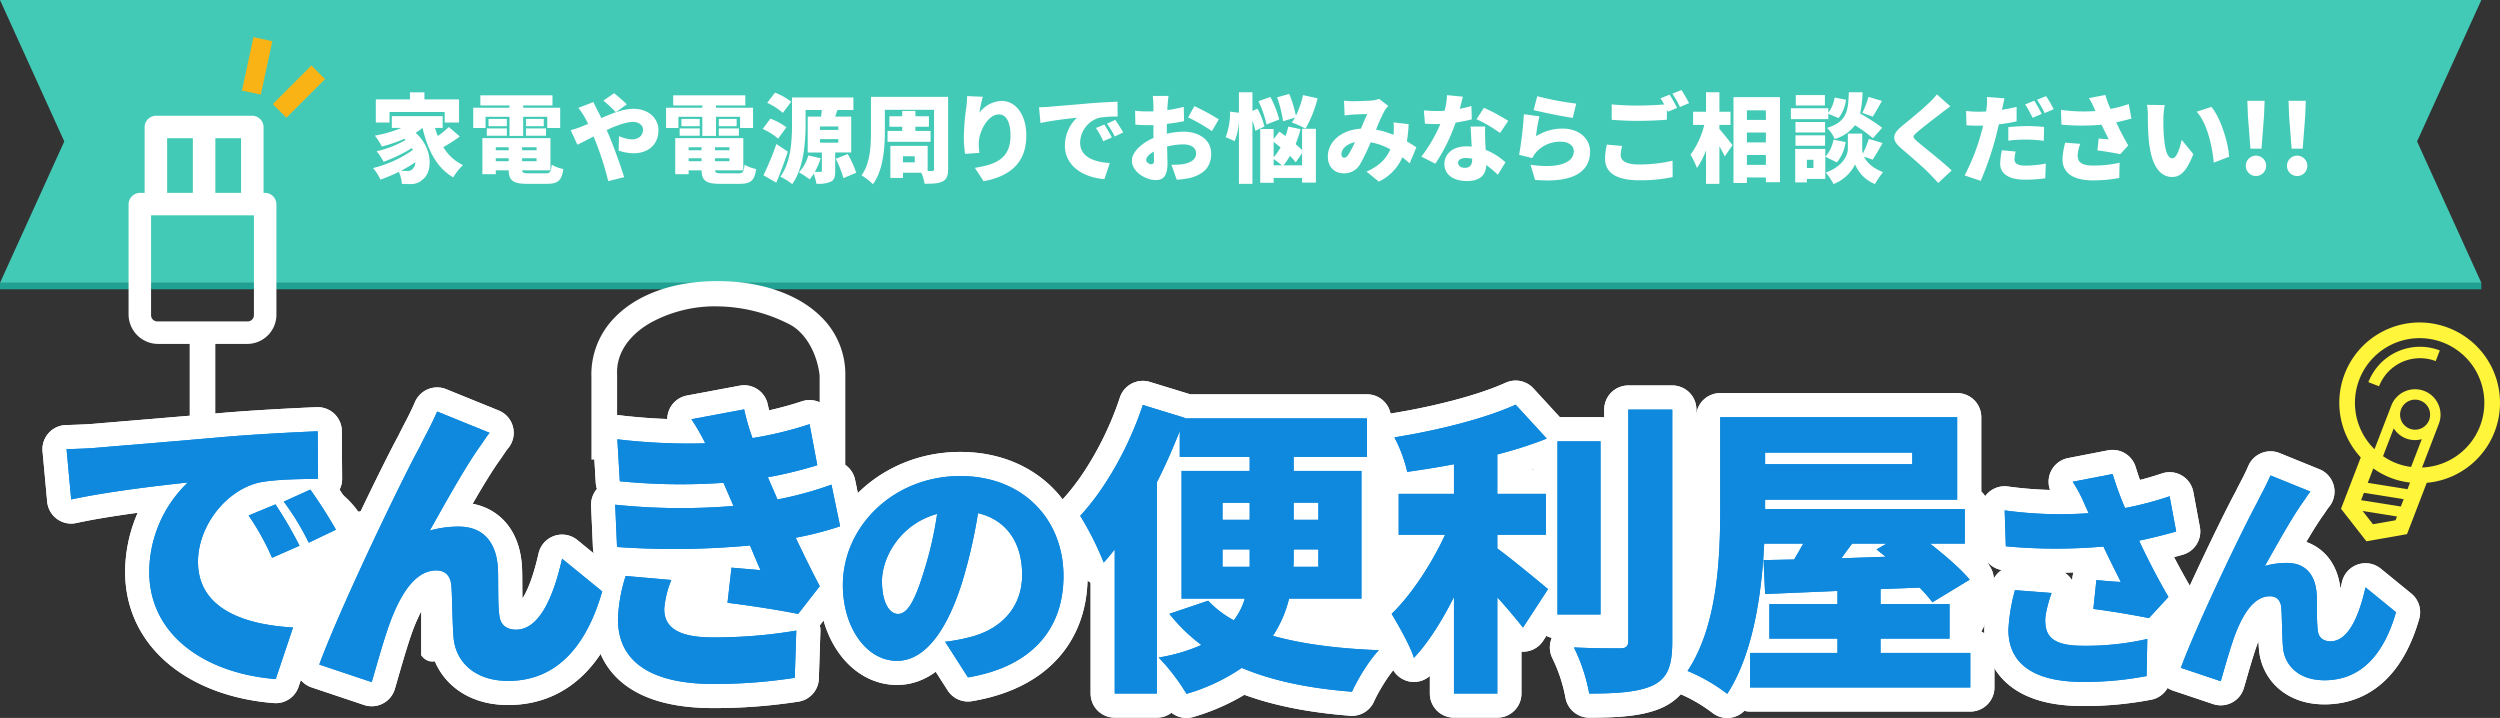 <svg xmlns="http://www.w3.org/2000/svg" width="777.802" height="223.372" viewBox="0 0 777.802 223.372"><rect x="0" y="0" width="777.802" height="223.372" fill="#333333" stroke="none"/><defs><style>.cls-1{fill:#fff;}.cls-2{fill:#42cab6;}.cls-3{fill:#20a093;}.cls-4{fill:#fff53b;}.cls-5{fill:#fab315;}.cls-6{fill:#32393f;}.cls-7{fill:none;stroke:#fff;stroke-linecap:round;stroke-linejoin:round;stroke-width:15px;}.cls-8{fill:#0e89dd;}</style></defs><g id="レイヤー_2" data-name="レイヤー 2"><g id="メイン"><circle class="cls-1" cx="430" cy="173" r="34"/><circle class="cls-1" cx="294.5" cy="178.5" r="20"/><circle class="cls-1" cx="223.5" cy="185.5" r="29"/><circle class="cls-1" cx="89" cy="175" r="27.5"/><polygon class="cls-2" points="0 0 772 0 752 44 772 88 0 88 20 44 0 0"/><rect class="cls-3" y="88" width="772" height="2"/><path class="cls-1" d="M143.056,42.467a46.132,46.132,0,0,1-5.13,3.3,14.542,14.542,0,0,0,6.12,5.61,17.115,17.115,0,0,0-3.03,3.81c-5.22-3.03-7.89-8.459-9.569-15.389a19.304,19.304,0,0,1-2.13,1.53c5.58,4.98,5.22,12.33,2.19,14.52a5.176,5.176,0,0,1-3.96,1.41,24.345,24.345,0,0,1-2.521-.06,10.031,10.031,0,0,0-.96-3.72,49.493,49.493,0,0,1-5.699,2.4,17.714,17.714,0,0,0-2.28-3.6,35.717,35.717,0,0,0,12.359-5.64c-.09-.18-.18-.36-.3-.57a45.879,45.879,0,0,1-8.819,4.26,16.237,16.237,0,0,0-2.16-3.27,32.372,32.372,0,0,0,9.029-3.51c-.119-.12-.27-.24-.39-.36a45.737,45.737,0,0,1-6.989,2.4,22.343,22.343,0,0,0-2.19-3.39,37.623,37.623,0,0,0,8.25-2.4h-2.97V36.137h15.809v3.66h-2.369a22.716,22.716,0,0,0,.869,2.52,28.407,28.407,0,0,0,3.42-2.79Zm-21.869-4.35h-4.26V30.917h10.62V28.727h4.5V30.917h10.77V38.117h-4.47V34.847H121.187Zm8.04,12.36a39.915,39.915,0,0,1-4.47,2.64c.72.06,1.38.06,1.95.06a1.898,1.898,0,0,0,1.71-.66A2.933,2.933,0,0,0,129.227,50.477Z"/><path class="cls-1" d="M151.067,39.827h-3.84v-6.3h11.279v-.72h-9.06v-3.15h22.439v3.15H162.767v.72h11.52v6.3H170.267V36.347h-7.5v5.939h-4.26V36.347h-7.439Zm18.629,14.1c1.44,0,1.74-.42,1.95-2.7a11.046,11.046,0,0,0,3.6,1.35c-.479,3.63-1.649,4.62-5.189,4.62h-5.939c-4.44,0-5.76-.96-5.851-4.2h-4.02v1.2h-4.17V42.977h21.18V52.996h-8.79c.06.81.51.93,2.07.93ZM151.457,39.947h6.24v2.28H151.457Zm6.24-.69h-5.7v-2.25h5.7Zm-3.45,6.57v.93h4.02v-.93Zm0,4.32h4.02v-.9h-4.02Zm12.689-4.32h-4.5v.93h4.5Zm0,4.32v-.9h-4.5v.9Zm2.25-13.14v2.25h-5.55v-2.25Zm-5.55,2.94H169.877v2.28h-6.24Z"/><path class="cls-1" d="M184.606,31.757c.271.57.93,1.95,1.26,2.52.42.78.811,1.62,1.23,2.46,3.6-1.59,6.96-2.88,9.959-2.88,4.86,0,7.8,3.06,7.8,6.63,0,4.56-3.239,7.2-7.739,7.2a14.969,14.969,0,0,1-4.65-.84l.12-4.5a11.316,11.316,0,0,0,4.021,1.02c1.68,0,3.449-.9,3.449-3.03,0-1.38-1.26-2.4-3.119-2.4-2.16,0-5.19,1.14-8.19,2.52l.66,1.5c1.26,2.97,3.78,9.78,4.77,13.169l-4.949,1.23a91.114,91.114,0,0,0-3.96-12.419L184.667,42.467c-2.04,1.05-3.84,2.01-5.04,2.55l-2.07-4.53a25.869,25.869,0,0,0,3.24-1.05c.75-.3,1.47-.6,2.189-.9-.359-.72-.72-1.44-1.109-2.13a29.792,29.792,0,0,0-1.92-2.85Zm6.99,3.149a39.95,39.95,0,0,0-3.87-3.6l3.33-2.31a48.474,48.474,0,0,1,3.96,3.48Z"/><path class="cls-1" d="M211.067,39.827h-3.84v-6.3h11.279v-.72h-9.06v-3.15h22.439v3.15H222.767v.72h11.52v6.3H230.267V36.347h-7.5v5.939h-4.26V36.347h-7.439Zm18.629,14.1c1.44,0,1.74-.42,1.95-2.7a11.046,11.046,0,0,0,3.6,1.35c-.479,3.63-1.649,4.62-5.189,4.62h-5.939c-4.44,0-5.76-.96-5.851-4.2h-4.02v1.2h-4.17V42.977h21.18V52.996h-8.79c.06.81.51.93,2.07.93ZM211.457,39.947h6.24v2.28H211.457Zm6.24-.69h-5.7v-2.25h5.7Zm-3.45,6.57v.93h4.02v-.93Zm0,4.32h4.02v-.9h-4.02Zm12.689-4.32h-4.5v.93h4.5Zm0,4.32v-.9h-4.5v.9Zm2.25-13.14v2.25h-5.55v-2.25Zm-5.55,2.94H229.877v2.28h-6.24Z"/><path class="cls-1" d="M242.087,43.126a19.109,19.109,0,0,0-4.8-3l2.399-3.21A19.103,19.103,0,0,1,244.667,39.617Zm3.029,4.05c-1.079,3.27-2.31,6.6-3.6,9.66l-3.989-2.31a88.563,88.563,0,0,0,4.02-9.72Zm-1.56-12.059a20.58,20.58,0,0,0-4.859-3.12l2.43-3.18a20.645,20.645,0,0,1,5.04,2.82Zm16.289,12.329v5.76c0,1.77-.239,2.79-1.439,3.36a9.759,9.759,0,0,1-4.41.6,16.695,16.695,0,0,0-.84-3.12,14.096,14.096,0,0,1-1.26,1.77,25.573,25.573,0,0,0-3.33-2.189,12.273,12.273,0,0,0,2.91-5.28l3.84.9a21.113,21.113,0,0,1-1.8,4.229h1.739c.33,0,.45-.09.45-.39V47.446H251.296V36.287h4.141a16.693,16.693,0,0,0,.239-2.07h-5.039V38.687c0,5.399-.57,13.619-4.17,18.599a18.282,18.282,0,0,0-3.69-2.31c3.36-4.59,3.63-11.459,3.63-16.289V30.317h19.109V34.217h-4.979c-.24.72-.48,1.44-.69,2.07h4.98V47.446Zm-4.71-7.02h5.67V39.347h-5.67Zm0,3.96h5.67V43.277h-5.67Zm8.61,3.54a30.683,30.683,0,0,1,2.64,5.82l-3.99,1.68a31.886,31.886,0,0,0-2.369-6.03Z"/><path class="cls-1" d="M294.977,52.576c0,2.13-.42,3.18-1.71,3.87-1.29.66-3.061.72-5.61.72a15.085,15.085,0,0,0-1.02-3.42h-5.7v1.62h-3.93V45.376h11.609v7.83h1.29c.51,0,.69-.18.69-.66V34.157h-15.3v6.839c0,4.92-.51,12.12-3.72,16.319a17.555,17.555,0,0,0-3.54-2.76c2.73-3.69,2.94-9.3,2.94-13.56V30.137h23.999ZM280.697,40.727V39.437H276.707v-3.27h3.99v-1.65h4.109V36.167h4.2v3.27h-4.2v1.29h4.71V44.117H276.137V40.727Zm3.899,7.89h-3.66v1.89h3.66Z"/><path class="cls-1" d="M305.777,30.107a44.432,44.432,0,0,0-1.08,4.98A9.078,9.078,0,0,1,311.627,31.397c4.26,0,7.68,4.08,7.68,10.8,0,8.49-5.13,12.689-13.29,14.189l-2.729-4.17c6.689-1.05,11.1-2.97,11.1-10.02,0-4.5-1.5-6.6-3.6-6.6-3.391,0-6.271,5.22-6.271,9.12a24.338,24.338,0,0,0,.181,2.85l-4.44.3a34.554,34.554,0,0,1-.39-5.07,71.27,71.27,0,0,1,.78-9.48,29.992,29.992,0,0,0,.239-3.42Z"/><path class="cls-1" d="M326.327,33.227c2.79-.24,7.29-.6,12.72-1.08,2.97-.24,6.479-.42,8.64-.51l.03,4.62a37.389,37.389,0,0,0-5.7.36,8.259,8.259,0,0,0-5.97,7.71c0,4.38,4.11,6.09,9.239,6.39l-1.68,5.01c-6.63-.51-12.299-4.11-12.299-10.439a12.111,12.111,0,0,1,3.749-8.67c-2.55.27-7.77.87-11.339,1.65l-.45-4.89C324.468,33.347,325.758,33.287,326.327,33.227ZM345.917,42.767l-2.67,1.17a24.145,24.145,0,0,0-2.28-4.11l2.609-1.08A39.832,39.832,0,0,1,345.917,42.767Zm3.539-1.56-2.64,1.26a25.097,25.097,0,0,0-2.43-3.99l2.58-1.17C347.746,38.387,348.856,40.127,349.456,41.207Z"/><path class="cls-1" d="M363.017,41.597a25.1,25.1,0,0,1,5.22-.63c4.68,0,8.58,2.43,8.58,6.81,0,3.48-1.59,6.33-6.689,7.62a27.819,27.819,0,0,1-4.021.51l-1.649-4.65a22.465,22.465,0,0,0,3.72-.21c2.279-.39,3.96-1.47,3.96-3.3,0-1.74-1.5-2.82-3.96-2.82a21.004,21.004,0,0,0-5.07.66c.061,2.25.12,4.32.12,5.22,0,4.2-1.5,5.22-3.63,5.22-3.21,0-7.439-2.61-7.439-6.029,0-2.67,2.97-5.46,6.72-7.08-.03-.78-.03-1.56-.03-2.31v-1.71c-.479.03-.899.03-1.29.03a42.175,42.175,0,0,1-4.319-.15l-.09-4.32a34.698,34.698,0,0,0,4.29.21c.449,0,.93,0,1.409-.03V32.747c0-.63-.12-2.34-.21-2.91h4.92c-.09.57-.24,2.1-.3,2.88l-.09,1.53a36.96,36.96,0,0,0,5.13-1.02l.09,4.47c-1.65.36-3.54.63-5.34.84-.03.63-.03,1.29-.03,1.92Zm-3.989,8.34c0-.57-.03-1.56-.061-2.79-1.47.84-2.37,1.8-2.37,2.67,0,.69.99,1.29,1.561,1.29C358.607,51.106,359.027,50.986,359.027,49.937Zm12.569-16.919a72.304,72.304,0,0,1,7.59,4.11l-2.13,3.66a54.985,54.985,0,0,0-7.41-4.26Z"/><path class="cls-1" d="M390.557,40.697a19.506,19.506,0,0,0-.9-3.18v19.679H385.457V37.607a19.532,19.532,0,0,1-1.32,6.3l-2.79-1.23a21.788,21.788,0,0,0,1.35-7.95l2.761.36V28.697h4.199v5.79l1.561-.66A20.625,20.625,0,0,1,393.376,39.377Zm3.479-1.98a34.015,34.015,0,0,0-2.49-7.229l3.69-1.32a31.677,31.677,0,0,1,2.76,7.02Zm11.069,1.35h4.29V56.806h-4.29V55.366h-8.85v1.5h-4.17V40.127h4.17v3.18l1.771-2.37c.6.42,1.26.9,1.92,1.41a26.039,26.039,0,0,0,.87-2.97l3.81.81a35.143,35.143,0,0,1-1.53,4.649,25.597,25.597,0,0,1,2.01,1.89Zm-8.85,8.879a17.544,17.544,0,0,0,2.16-3.09q-1.125-.9-2.16-1.71Zm0,2.49h2.521a23.445,23.445,0,0,0-2.521-1.95Zm2.94-13.709a39.583,39.583,0,0,0-1.86-7.44l3.78-1.08a38.729,38.729,0,0,1,2.069,6.81,29.979,29.979,0,0,0,2.22-6.42l4.53.99a37.592,37.592,0,0,1-3.75,9.449,27.481,27.481,0,0,0-4.26-1.92,17.011,17.011,0,0,0,.96-1.53Zm5.909,13.709V47.656l-1.979,2.85a19.965,19.965,0,0,0-1.8-2.01,21.006,21.006,0,0,1-2.01,2.94Z"/><path class="cls-1" d="M438.586,50.836c-.72-.63-1.47-1.29-2.28-1.89a15.073,15.073,0,0,1-7.319,7.56l-3.84-3.12c4.32-1.86,6.39-4.47,7.41-6.93a20.43,20.43,0,0,0-6.12-2.19,59.965,59.965,0,0,1-3.24,6.75,5.65,5.65,0,0,1-5.129,2.91c-2.82,0-4.95-1.89-4.95-5.22,0-4.68,4.26-8.31,10.289-8.67.721-1.68,1.41-3.39,1.98-4.56-1.17.03-3.15.09-4.5.18-.6.03-1.74.15-2.55.27l-.18-4.59c.84.09,1.949.15,2.609.15,1.771,0,4.53-.09,5.97-.21a8.424,8.424,0,0,0,2.34-.51l2.851,2.22a7.948,7.948,0,0,0-1.11,1.38,52.938,52.938,0,0,0-2.7,5.97,27.862,27.862,0,0,1,5.43,1.62l.03-.33a19.573,19.573,0,0,0-.03-3.54l4.71.54a46.93,46.93,0,0,1-.54,5.37c1.141.66,2.16,1.32,2.94,1.83Zm-19.02-2.79a33.287,33.287,0,0,0,1.98-3.81c-2.7.57-4.2,2.22-4.2,3.72,0,.63.36,1.11.811,1.11C418.697,49.066,419.087,48.767,419.566,48.046Z"/><path class="cls-1" d="M457.906,37.127a47.358,47.358,0,0,1-5.04,1.02,55.07,55.07,0,0,1-6.3,12.779l-4.35-2.19A46.361,46.361,0,0,0,448.127,38.567c-.33.03-.66.03-.96.03-1.26,0-2.46-.03-3.84-.12l-.33-4.14c1.38.15,3.149.21,4.14.21.78,0,1.53-.03,2.31-.09a23.596,23.596,0,0,0,.75-4.86l4.92.48c-.21.93-.54,2.28-.96,3.78,1.38-.27,2.64-.57,3.63-.87Zm4.17,2.25c-.09,1.29-.03,2.7,0,4.169.03.69.09,1.86.149,3.09a19.165,19.165,0,0,1,6.15,3.87L466.006,54.376a31.544,31.544,0,0,0-3.6-3.03c-.09,2.85-1.65,4.98-6.03,4.98-3.93,0-6.989-1.83-6.989-5.28,0-2.97,2.34-5.52,6.93-5.52a13.192,13.192,0,0,1,1.56.09c-.12-2.13-.239-4.56-.33-6.24Zm-4.05,9.989a10.894,10.894,0,0,0-2.01-.21c-1.471,0-2.37.6-2.37,1.44,0,.96.81,1.62,2.07,1.62,1.77,0,2.31-1.05,2.31-2.7Zm8.67-7.979a42.559,42.559,0,0,0-7.32-4.29l2.311-3.57a59.334,59.334,0,0,1,7.56,4.08Z"/><path class="cls-1" d="M477.887,42.407a15.036,15.036,0,0,1,8.22-2.4c5.58,0,8.61,3.48,8.61,7.11,0,5.52-4.05,9.989-17.13,8.85l-1.41-4.71c8.67,1.29,13.47-.6,13.47-4.23,0-1.68-1.62-2.94-3.989-2.94a9.951,9.951,0,0,0-7.68,3.24,7.606,7.606,0,0,0-1.23,1.86l-4.109-1.02a114.057,114.057,0,0,0,1.47-12.629l4.83.66A51.529,51.529,0,0,0,477.887,42.407Zm.391-12.479a92.145,92.145,0,0,0,12.119,2.31l-1.08,4.439c-3.119-.42-9.839-1.83-12.18-2.43Z"/><path class="cls-1" d="M504.677,45.407a11.964,11.964,0,0,0-.45,2.82c0,1.68,1.53,2.94,5.55,2.94a45.114,45.114,0,0,0,10.59-1.17l.03,5.1a48.722,48.722,0,0,1-10.439.99c-7.23,0-10.59-2.459-10.59-6.72a21.065,21.065,0,0,1,.569-4.379Zm14.76-15.959c.75,1.11,1.8,3.06,2.34,4.11l-2.851,1.2-.329-.66v3.15c-2.101.18-6.03.36-8.91.36-3.18,0-5.79-.15-8.25-.33V32.477a79.076,79.076,0,0,0,8.22.36c2.641,0,5.79-.15,8.1-.33a16.121,16.121,0,0,0-1.14-1.92Zm3.689-1.44a42.663,42.663,0,0,1,2.37,4.08l-2.82,1.2a33.358,33.358,0,0,0-2.37-4.14Z"/><path class="cls-1" d="M534.947,40.157c1.08,1.17,3.51,4.26,4.079,5.01l-2.43,3.51c-.39-.87-.99-2.04-1.649-3.18V57.196h-4.17V46.787a23.444,23.444,0,0,1-2.82,5.49,23.94,23.94,0,0,0-2.01-4.14,26.418,26.418,0,0,0,4.29-9.27h-3.48V34.757h4.021V28.697h4.17v6.06h3.449V38.867h-3.449Zm18.839-9.93V56.686h-4.38V55.216h-5.909v1.71h-4.17V30.227Zm-10.289,4.11v2.97h5.909V34.337Zm0,6.9v3.06h5.909V41.237Zm5.909,10.049V48.227h-5.909v3.06Z"/><path class="cls-1" d="M568.816,37.067H557.177V33.677h11.64v1.41a10.605,10.605,0,0,0,1.979-4.74l3.54.69a11.675,11.675,0,0,1-2.31,5.7l-3.21-1.32ZM567.887,55.666h-5.73v1.08h-3.63V46.336h9.36Zm-.061-14.459h-9.21V37.967h9.21Zm-9.21.9h9.21v3.24h-9.21Zm9.15-9.3H558.707V29.567h9.06Zm-5.61,16.919v2.55h2.04V49.727Zm12.06-5.52a13.308,13.308,0,0,1-2.699,6.33L567.916,48.767a11.115,11.115,0,0,0,2.521-5.31Zm5.73,4.53c.81,1.71,2.55,3.54,5.909,4.8a36.8,36.8,0,0,0-2.52,3.72,11.118,11.118,0,0,1-6.18-6.12,12.297,12.297,0,0,1-6.72,6.12,18.631,18.631,0,0,0-2.4-3.57c5.1-1.83,6.87-5.22,6.87-7.41V41.567H579.376v4.709a5.612,5.612,0,0,0,.21,1.5A28.965,28.965,0,0,0,581.416,43.217l4.29,1.29c-1.08,1.92-2.19,3.87-3.091,5.16Zm2.76-5.729A47.907,47.907,0,0,0,577.126,38.957a12.04,12.04,0,0,1-6.3,4.29,11.192,11.192,0,0,0-2.399-3.45c6.299-1.95,6.569-5.37,6.779-11.1h4.26a32.788,32.788,0,0,1-.75,6.63,61.21,61.21,0,0,1,6.87,4.41Zm-3.3-7.89a26.383,26.383,0,0,0,1.92-4.98l4.199,1.26c-1.05,1.83-2.069,3.66-2.88,4.89Z"/><path class="cls-1" d="M606.796,33.077c-1.109.81-2.13,1.59-2.939,2.22-1.86,1.41-5.58,4.26-7.439,5.88-1.471,1.26-1.41,1.53.029,2.79,1.95,1.71,7.8,6.24,10.77,9.06l-4.199,3.9c-.96-1.08-1.95-2.1-2.91-3.09-1.649-1.71-5.91-5.37-8.609-7.68-3.03-2.61-2.85-4.41.3-6.99,2.37-1.92,6.18-5.07,8.189-6.99a21.469,21.469,0,0,0,2.61-2.82Z"/><path class="cls-1" d="M627.406,37.757a48.001,48.001,0,0,1-5.52.93c-.3,1.26-.6,2.58-.9,3.75a98.526,98.526,0,0,1-4.739,13.83l-5.01-1.68A65.828,65.828,0,0,0,616.457,41.177c.18-.69.39-1.41.54-2.1-.51.03-1.021.03-1.5.03-1.53,0-2.67-.06-3.69-.12l-.119-4.47a30.958,30.958,0,0,0,3.84.24c.779,0,1.59-.03,2.369-.06a10.523,10.523,0,0,0,.181-1.2A16.232,16.232,0,0,0,618.167,30.167l5.489.42c-.239.93-.54,2.37-.689,3.06l-.12.51c1.53-.24,3.06-.54,4.56-.9Zm-.27,9.39a10.795,10.795,0,0,0-.391,2.37c0,1.23.78,2.01,3.391,2.01a37.718,37.718,0,0,0,6.359-.63l-.18,4.59a48.896,48.896,0,0,1-6.21.42c-5.189,0-7.8-1.89-7.8-4.92a21.045,21.045,0,0,1,.54-4.23Zm-2.311-7.59c1.71-.18,3.931-.33,5.88-.33,1.65,0,3.45.09,5.25.27l-.09,4.32a43.196,43.196,0,0,0-5.16-.39,45.341,45.341,0,0,0-5.88.33Zm7.56-2.91a40.505,40.505,0,0,0-2.31-4.17l2.82-1.14c.75,1.11,1.8,3.06,2.34,4.11Zm3.75-1.47a33.47,33.47,0,0,0-2.369-4.14l2.819-1.14a42.728,42.728,0,0,1,2.37,4.08Z"/><path class="cls-1" d="M663.136,36.887c-1.38.39-3,.81-4.739,1.17,1.109,2.4,2.43,4.92,3.749,7.2l-2.489,2.7c-1.8-.36-4.74-.87-7.11-1.17l.391-3.69c.93.09,2.279.21,3.12.24-.631-1.29-1.44-2.85-2.221-4.53a69.217,69.217,0,0,1-12.479-.03L641.207,34.187a51.793,51.793,0,0,0,10.739.36l-.45-.99a18.289,18.289,0,0,0-1.59-3.03l5.1-.99a43.859,43.859,0,0,0,1.59,4.35,43.941,43.941,0,0,0,5.7-1.5Zm-15.93,7.86a13.403,13.403,0,0,0-.81,3.45c0,1.92.72,3.3,4.8,3.3a35.08,35.08,0,0,0,8.25-.87l-.09,4.74a42.101,42.101,0,0,1-8.16.75c-6.21,0-9.51-2.28-9.51-6.66a23.449,23.449,0,0,1,.84-5.07Z"/><path class="cls-1" d="M673.067,36.737c0,1.95,0,3.9.18,5.88.36,3.9.96,6.63,2.67,6.63,1.38,0,2.43-3.72,2.85-5.73l3.63,4.44c-2.069,5.25-3.96,7.109-6.569,7.109-3.51,0-6.42-3-7.26-11.129-.3-2.82-.33-6.209-.33-8.1a17.605,17.605,0,0,0-.271-3.21l5.521.06A27.678,27.678,0,0,0,673.067,36.737Zm20.459,12.03-4.77,1.83c-.421-4.47-1.86-12.06-5.34-15.839l4.59-1.5C690.916,36.677,693.286,44.477,693.526,48.767Z"/><path class="cls-1" d="M698.717,51.437a3.169,3.169,0,1,1,3.149,3.33A3.166,3.166,0,0,1,698.717,51.437Zm.66-15.33-.181-4.74h5.37l-.18,4.74-.78,10.14h-3.45Z"/><path class="cls-1" d="M711.527,51.437a3.169,3.169,0,1,1,3.149,3.33A3.166,3.166,0,0,1,711.527,51.437Zm.66-15.33-.181-4.74H717.377l-.18,4.74L716.417,46.247H712.967Z"/><path class="cls-4" d="M761.779,102.006a24.98,24.98,0,0,0-27.296,40.305L728.336,158.284l7.894,10.115,12.637-2.214,6.146-15.972a24.981,24.981,0,0,0,6.766-48.206Zm-16.47,59.856-7.038,1.231-3.209-4.109,10.697,1.708Zm1.643-4.27-12.369-1.975.881-2.289,12.369,1.975Zm2.074-5.388-12.369-1.975,1.73-4.494a24.128,24.128,0,0,0,11.435,4.401Zm-.484-15.798a7.85,7.85,0,0,0,4.921.224l-3.326,8.642a19.444,19.444,0,0,1-8.723-3.357l3.326-8.643A7.851,7.851,0,0,0,748.541,136.405Zm-1.518-9.071a4.674,4.674,0,1,1,2.684,6.04A4.679,4.679,0,0,1,747.024,127.334Zm6.525,18.115,5.23-13.592a7.922,7.922,0,0,0-14.787-5.69l-5.23,13.591a20.129,20.129,0,1,1,14.787,5.691Z"/><path class="cls-4" d="M736.857,118.901l3.319,1.277a13.649,13.649,0,0,1,17.621-7.828l1.277-3.319A17.21,17.21,0,0,0,736.857,118.901Z"/><g id="_82" data-name="82"><circle class="cls-1" cx="594.5" cy="183.5" r="25.5"/><circle class="cls-1" cx="650.5" cy="196.5" r="14.5"/><path class="cls-1" d="M79.879,38.103A2.164,2.164,0,0,0,78.382,37.5H48.618a2.164,2.164,0,0,0-1.497.603A2.041,2.041,0,0,0,46.5,39.557V61.5H43.642a2.178,2.178,0,0,0-1.514.616A2.096,2.096,0,0,0,41.5,63.601V97.874A7.701,7.701,0,0,0,49.274,105.5H60.5v64.71a20,20,0,1,0,40,0v9.653a16,16,0,0,1,32,0v23.465c1.762,2.011,4,.786,4-.959V179.972a19.999,19.999,0,0,0-20.68-19.987C104.955,160.344,96.5,169.624,96.5,180.495V170.086a16,16,0,0,1-27.314,11.312c-2.898-2.902-4.685-6.888-3.686-11.312V105.5H76.961A7.583,7.583,0,0,0,84.5,97.874V63.601a2.127,2.127,0,0,0-.608-1.485A2.079,2.079,0,0,0,82.423,61.5H80.5V39.557A2.041,2.041,0,0,0,79.879,38.103ZM76.5,61.5h-11v-20h11Zm-26-20h11v20h-11Zm30,56.537A3.439,3.439,0,0,1,77.091,101.5H48.909A3.438,3.438,0,0,1,45.5,98.037V65.5h35Z"/><path class="cls-1" d="M134.512,205.868a4.224,4.224,0,0,1-3.14-1.551L131,203.893V179.863a14.5,14.5,0,0,0-29,0v3.522H99v-2.21q-.467.79-1,1.535v.495h-.364A21.483,21.483,0,0,1,59,170.21V107H49.274A9.213,9.213,0,0,1,40,97.874V63.601a3.606,3.606,0,0,1,1.076-2.556A3.694,3.694,0,0,1,43.642,60H45V39.557a3.547,3.547,0,0,1,1.075-2.531A3.679,3.679,0,0,1,48.618,36H78.382a3.674,3.674,0,0,1,2.542,1.026v-0A3.55,3.55,0,0,1,82,39.557V60h.423A3.586,3.586,0,0,1,84.958,61.061,3.637,3.637,0,0,1,86,63.601V97.874A9.094,9.094,0,0,1,76.961,107H67v63.253l-.037.163c-1.062,4.707,1.602,8.237,3.284,9.922A14.5,14.5,0,0,0,95,170.086V166.564h3v2.803q.469-.808,1-1.571v-1.053h.78A21.382,21.382,0,0,1,138,179.971v22.397a3.517,3.517,0,0,1-2.269,3.277A3.451,3.451,0,0,1,134.512,205.868ZM134,202.682a.738.738,0,0,0,.676.155A.504.504,0,0,0,135,202.369V179.972a18.354,18.354,0,0,0-33-11.212v1.3a17.727,17.727,0,0,1,2.124-2.568A17.5,17.5,0,0,1,134,179.863ZM43.642,63a.676.676,0,0,0-.465.187A.594.594,0,0,0,43,63.601V97.874A6.21,6.21,0,0,0,49.274,104H62v66.21a18.483,18.483,0,0,0,33,11.503v-1.823a17.726,17.726,0,0,1-2.124,2.568,17.503,17.503,0,0,1-24.751.001c-3.613-3.619-5.074-8.064-4.125-12.535V104H76.961A6.091,6.091,0,0,0,83,97.873V63.601a.625.625,0,0,0-.175-.43A.578.578,0,0,0,82.423,63H79V39.557a.537.537,0,0,0-.166-.378l-.002-.002A.666.666,0,0,0,78.382,39H48.618a.663.663,0,0,0-.453.179.54.54,0,0,0-.165.378V63Zm33.451,40H48.909A4.95,4.95,0,0,1,44,98.039V64H82V98.04A4.952,4.952,0,0,1,77.093,103ZM47,67V98.037A1.945,1.945,0,0,0,48.911,100H77.091A1.946,1.946,0,0,0,79,98.034V67Zm31-4H64V40H78ZM67,60h8V43H67Zm-4,3H49V40H63ZM52,60h8V43H52Z"/><path class="cls-1" d="M190.5,143V116.692c-.457-9.141,6.559-15.323,12.357-18.209a43.205,43.205,0,0,1,20.639-4.66,51.713,51.713,0,0,1,22.637,5.654C251.93,102.363,255.673,109.54,256.5,116.692v59.47c3.512,1.992,5,.779,5-.951v-58.428c.121-17.195-16.653-28.189-39.36-27.816-21.724.357-37.05,11.615-36.64,28.336V143"/><path class="cls-1" d="M259.583,178.699a8.011,8.011,0,0,1-3.823-1.232l-.76-.431v-60.256c-.861-7.243-4.599-13.502-9.536-15.96a50.444,50.444,0,0,0-21.968-5.497,41.615,41.615,0,0,0-19.973,4.503c-2.829,1.409-12.025,6.784-11.525,16.791L192,143h-3V116.692c-.59-11.752,9.945-17.938,13.188-19.552a44.965,44.965,0,0,1,21.308-4.817,53.458,53.458,0,0,1,23.304,5.811c5.843,2.909,10.235,10.126,11.19,18.386l.01.172v58.557c1.15.528,1.741.475,1.889.391A.592.592,0,0,0,260,175.211V116.783a22.068,22.068,0,0,0-6.714-16.158c-6.732-6.67-18.051-10.373-31.122-10.158-12.302.202-22.543,3.925-28.838,10.483A22.299,22.299,0,0,0,187,117.266V143h-3V117.303a25.215,25.215,0,0,1,7.162-18.431c6.853-7.139,17.846-11.19,30.953-11.405,13.849-.228,25.98,3.792,33.282,11.027A25,25,0,0,1,263,116.793v58.418a3.364,3.364,0,0,1-1.602,3.02A3.546,3.546,0,0,1,259.583,178.699Z"/></g><rect class="cls-5" x="77" y="12" width="6" height="17" transform="translate(6.118 -16.401) rotate(12.167)"/><rect class="cls-5" x="90" y="20" width="6" height="17" transform="translate(47.392 -57.413) rotate(45)"/><path class="cls-6" d="M30.501,139.268c8.927-.768,23.326-1.92,40.7-3.456,9.504-.768,20.734-1.344,27.646-1.632l.096,14.783c-4.896.096-12.959.096-18.238,1.152-10.271,2.304-19.103,13.439-19.103,24.67,0,14.015,13.15,19.486,29.565,20.446l-5.376,16.031c-21.214-1.632-39.356-13.151-39.356-33.405a38.753,38.753,0,0,1,11.999-27.742c-8.159.864-24.862,2.784-36.285,5.28l-1.44-15.647C24.549,139.651,28.677,139.459,30.501,139.268Zm62.683,30.526-8.543,3.744a77.084,77.084,0,0,0-7.296-13.151l8.352-3.456A127.052,127.052,0,0,1,93.184,169.793Zm11.327-4.992-8.447,4.032a80.337,80.337,0,0,0-7.775-12.767l8.256-3.744C99.039,155.778,102.591,161.346,104.511,164.802Z"/><path class="cls-6" d="M149.249,138.979c-4.896,6.912-11.039,18.143-15.551,26.11a31.985,31.985,0,0,1,9.023-1.248c7.584,0,11.711,4.8,12.191,12.959.191,3.456-.096,11.231.479,14.879.385,3.072,2.592,4.224,5.184,4.224,6.912,0,11.424-9.311,14.304-22.078l12.479,10.175c-4.896,16.991-14.11,27.838-29.277,27.838-10.655,0-16.511-6.24-16.991-13.823-.384-4.896-.384-12.863-.672-15.935-.288-2.88-1.824-4.608-4.704-4.608-5.855,0-10.175,5.952-13.438,13.823-2.304,5.472-5.088,15.743-6.624,20.926L99.333,206.75c7.008-18.911,26.302-58.748,31.294-67.771,1.248-2.688,3.359-6.239,5.375-10.943l16.319,6.624C151.266,135.908,150.306,137.54,149.249,138.979Z"/><path class="cls-6" d="M261.376,163.746a106.08,106.08,0,0,1-13.823,3.552c2.208,4.608,4.704,9.792,7.487,15.071l-6.72,8.639c-5.567-1.152-15.454-2.688-21.982-3.456l1.248-10.943c3.264.288,6.624.576,9.023.768-1.248-2.784-2.304-5.376-3.264-7.68a255.194,255.194,0,0,1-41.373.48l-.576-13.151a198.219,198.219,0,0,0,36.766.384l-.576-1.44-2.495-5.759a193.402,193.402,0,0,1-32.254-.48l-.769-13.055a188.125,188.125,0,0,0,27.358,1.248,61.306,61.306,0,0,0-4.319-7.488l16.414-3.072a68.73,68.73,0,0,0,2.592,8.928,114.276,114.276,0,0,0,17.759-4.32l2.4,12.767a133.606,133.606,0,0,1-15.359,3.744c.576,1.44,1.248,2.88,1.824,4.224l1.152,2.688a110.108,110.108,0,0,0,16.798-4.608Zm-52.509,16.703a29.356,29.356,0,0,0-2.207,9.023c0,5.087,3.359,8.831,14.975,8.831a151.681,151.681,0,0,0,26.11-2.112l-.48,14.687a163.421,163.421,0,0,1-25.246,1.92c-18.335,0-29.758-6.144-29.758-20.159a49.171,49.171,0,0,1,2.399-13.439Z"/><path class="cls-6" d="M294.059,199.67a55.488,55.488,0,0,0,7.566-1.404c9.828-2.418,16.381-9.283,16.381-19.423,0-9.984-4.836-17.083-13.729-19.189a161.629,161.629,0,0,1-4.524,20.125c-4.602,15.444-11.544,25.819-20.671,25.819-9.517,0-16.849-10.375-16.849-23.557,0-18.331,15.835-33.932,36.506-33.932,19.656,0,32.137,13.573,32.137,31.123,0,16.225-9.594,28.159-29.719,31.514Zm-2.496-39.782c-11.466,3.12-17.16,13.495-17.16,20.905,0,6.708,2.34,10.218,4.992,10.218,3.12,0,5.46-4.68,8.19-13.651A112.605,112.605,0,0,0,291.562,159.889Z"/><path class="cls-6" d="M401.058,186.231a37.058,37.058,0,0,1-5.035,11.59c9.12,2.565,20.235,3.99,32.966,4.465-3.04,3.135-6.65,9.12-8.36,12.92-13.49-1.045-24.795-3.42-34.295-7.41a60.368,60.368,0,0,1-17.195,8.075,62.741,62.741,0,0,0-8.646-11.305,54.381,54.381,0,0,0,13.3-3.895,53.459,53.459,0,0,1-9.975-9.69l12.065-4.085a30.549,30.549,0,0,0,7.979,6.08,19.701,19.701,0,0,0,3.42-6.745h-19.665V146.521h21.186v-4.37H367.047v-8.075c-2.09,5.32-4.465,10.735-7.125,15.96v65.741H346.812V170.936c-1.141,1.425-2.28,2.85-3.421,4.085a94.575,94.575,0,0,0-7.314-14.535c7.79-8.36,15.2-21.471,19.475-34.486l13.016,3.99-.095.19H425.283v11.97H402.482V146.521h21.091v39.71Zm-20.71-24.51h8.455v-5.32h-8.455Zm8.455,14.63v-5.415h-8.455v5.415Zm21.375-5.415h-7.695v2.66a26.768,26.768,0,0,1-.095,2.755h7.79Zm-7.695-14.535v5.32h7.695v-5.32Z"/><path class="cls-6" d="M465.847,170.651c4.845,3.515,13.49,10.735,15.771,12.635l-7.79,11.97c-2.09-2.66-4.94-6.08-7.98-9.405v29.925H452.356V185.756c-3.705,7.315-7.885,14.06-12.445,18.905-1.33-4.085-4.75-9.975-6.935-13.68,6.365-6.175,12.54-15.77,16.625-24.605H435.161v-12.73h17.195v-9.215c-4.939.95-9.88,1.71-14.535,2.375a44.353,44.353,0,0,0-3.99-10.735c13.681-2.185,28.311-5.89,37.716-10.165l9.69,10.545a132.894,132.894,0,0,1-15.391,4.94V153.646h15.105v12.73H465.847Zm32.11,20.52H484.562V137.306H497.957Zm22.325-63.746v72.011c0,7.695-1.425,11.4-5.795,13.68-4.465,2.185-11.305,2.66-20.045,2.66a55.298,55.298,0,0,0-4.75-14.345c5.984.285,12.255.285,14.345.285,1.806,0,2.565-.57,2.565-2.375v-71.916Z"/><path class="cls-6" d="M613.003,203.142V213.877H544.507V203.142h27.17v-4.465H550.492V187.941h21.185v-4.085l-22.515.95-.476-10.545,9.5-.19c.95-1.615,1.9-3.23,2.851-4.94H548.877c-.76,15.58-3.42,34.295-11.495,46.74a54.433,54.433,0,0,0-12.351-7.125c9.5-14.25,10.165-35.815,10.165-50.826V129.801H608.918v25.65H549.162V158.396H611.293v10.735H600.463c4.75,3.705,9.595,7.885,12.35,11.21l-11.59,7.03a50.405,50.405,0,0,0-3.99-4.56l-12.16.475v4.655H606.543v10.735h-21.471v4.465Zm-63.841-62.321v3.61h45.79V140.821Zm27.075,28.311c-1.14,1.52-2.28,3.04-3.325,4.56l13.775-.475q-1.425-1.14-2.851-2.28l3.136-1.805Z"/><path class="cls-6" d="M677.051,165.362c-3.357.949-7.3,1.971-11.533,2.847,2.7,5.84,5.913,11.972,9.124,17.52l-6.059,6.569c-4.38-.876-11.533-2.117-17.301-2.847l.949-8.979c2.264.219,5.548.511,7.592.584-1.533-3.139-3.504-6.935-5.401-11.023a168.571,168.571,0,0,1-30.367-.073l-.365-11.169a126.1,126.1,0,0,0,26.134.876l-1.096-2.409a44.471,44.471,0,0,0-3.869-7.373l12.41-2.409A106.278,106.278,0,0,0,661.138,158.062a106.685,106.685,0,0,0,13.869-3.65ZM638.289,184.487c-.803,2.19-1.971,6.278-1.971,8.395,0,4.672,1.752,8.03,11.68,8.03a85.327,85.327,0,0,0,20.074-2.117l-.219,11.534a102.393,102.393,0,0,1-19.855,1.825c-15.11,0-23.141-5.548-23.141-16.205a56.978,56.978,0,0,1,2.044-12.337Z"/><path class="cls-6" d="M716.472,156.237c-3.723,5.256-8.395,13.796-11.825,19.855a24.317,24.317,0,0,1,6.861-.949c5.767,0,8.906,3.65,9.271,9.854.146,2.628-.072,8.541.365,11.315.292,2.336,1.971,3.212,3.942,3.212,5.256,0,8.687-7.081,10.876-16.79l9.49,7.738c-3.723,12.92-10.73,21.169-22.265,21.169-8.103,0-12.556-4.745-12.921-10.512-.291-3.723-.291-9.782-.511-12.118-.219-2.19-1.387-3.504-3.577-3.504-4.452,0-7.737,4.526-10.219,10.512-1.752,4.161-3.869,11.972-5.037,15.914l-12.41-4.161c5.329-14.38,20.002-44.675,23.798-51.536.948-2.044,2.555-4.745,4.088-8.322l12.409,5.037C718.005,153.901,717.274,155.142,716.472,156.237Z"/><path class="cls-7" d="M30.501,139.268c8.927-.768,23.326-1.92,40.7-3.456,9.504-.768,20.734-1.344,27.646-1.632l.096,14.783c-4.896.096-12.959.096-18.238,1.152-10.271,2.304-19.103,13.439-19.103,24.67,0,14.015,13.15,19.486,29.565,20.446l-5.376,16.031c-21.214-1.632-39.356-13.151-39.356-33.405a38.753,38.753,0,0,1,11.999-27.742c-8.159.864-24.862,2.784-36.285,5.28l-1.44-15.647C24.549,139.651,28.677,139.459,30.501,139.268Zm62.683,30.526-8.543,3.744a77.084,77.084,0,0,0-7.296-13.151l8.352-3.456A127.052,127.052,0,0,1,93.184,169.793Zm11.327-4.992-8.447,4.032a80.337,80.337,0,0,0-7.775-12.767l8.256-3.744C99.039,155.778,102.591,161.346,104.511,164.802Z"/><path class="cls-7" d="M30.501,139.268c8.927-.768,23.326-1.92,40.7-3.456,9.504-.768,20.734-1.344,27.646-1.632l.096,14.783c-4.896.096-12.959.096-18.238,1.152-10.271,2.304-19.103,13.439-19.103,24.67,0,14.015,13.15,19.486,29.565,20.446l-5.376,16.031c-21.214-1.632-39.356-13.151-39.356-33.405a38.753,38.753,0,0,1,11.999-27.742c-8.159.864-24.862,2.784-36.285,5.28l-1.44-15.647C24.549,139.651,28.677,139.459,30.501,139.268Zm62.683,30.526-8.543,3.744a77.084,77.084,0,0,0-7.296-13.151l8.352-3.456A127.052,127.052,0,0,1,93.184,169.793Zm11.327-4.992-8.447,4.032a80.337,80.337,0,0,0-7.775-12.767l8.256-3.744C99.039,155.778,102.591,161.346,104.511,164.802Z"/><path class="cls-7" d="M149.249,138.979c-4.896,6.912-11.039,18.143-15.551,26.11a31.985,31.985,0,0,1,9.023-1.248c7.584,0,11.711,4.8,12.191,12.959.191,3.456-.096,11.231.479,14.879.385,3.072,2.592,4.224,5.184,4.224,6.912,0,11.424-9.311,14.304-22.078l12.479,10.175c-4.896,16.991-14.11,27.838-29.277,27.838-10.655,0-16.511-6.24-16.991-13.823-.384-4.896-.384-12.863-.672-15.935-.288-2.88-1.824-4.608-4.704-4.608-5.855,0-10.175,5.952-13.438,13.823-2.304,5.472-5.088,15.743-6.624,20.926L99.333,206.75c7.008-18.911,26.302-58.748,31.294-67.771,1.248-2.688,3.359-6.239,5.375-10.943l16.319,6.624C151.266,135.908,150.306,137.54,149.249,138.979Z"/><path class="cls-7" d="M149.249,138.979c-4.896,6.912-11.039,18.143-15.551,26.11a31.985,31.985,0,0,1,9.023-1.248c7.584,0,11.711,4.8,12.191,12.959.191,3.456-.096,11.231.479,14.879.385,3.072,2.592,4.224,5.184,4.224,6.912,0,11.424-9.311,14.304-22.078l12.479,10.175c-4.896,16.991-14.11,27.838-29.277,27.838-10.655,0-16.511-6.24-16.991-13.823-.384-4.896-.384-12.863-.672-15.935-.288-2.88-1.824-4.608-4.704-4.608-5.855,0-10.175,5.952-13.438,13.823-2.304,5.472-5.088,15.743-6.624,20.926L99.333,206.75c7.008-18.911,26.302-58.748,31.294-67.771,1.248-2.688,3.359-6.239,5.375-10.943l16.319,6.624C151.266,135.908,150.306,137.54,149.249,138.979Z"/><path class="cls-7" d="M261.376,163.746a106.08,106.08,0,0,1-13.823,3.552c2.208,4.608,4.704,9.792,7.487,15.071l-6.72,8.639c-5.567-1.152-15.454-2.688-21.982-3.456l1.248-10.943c3.264.288,6.624.576,9.023.768-1.248-2.784-2.304-5.376-3.264-7.68a255.194,255.194,0,0,1-41.373.48l-.576-13.151a198.219,198.219,0,0,0,36.766.384l-.576-1.44-2.495-5.759a193.402,193.402,0,0,1-32.254-.48l-.769-13.055a188.125,188.125,0,0,0,27.358,1.248,61.306,61.306,0,0,0-4.319-7.488l16.414-3.072a68.73,68.73,0,0,0,2.592,8.928,114.276,114.276,0,0,0,17.759-4.32l2.4,12.767a133.606,133.606,0,0,1-15.359,3.744c.576,1.44,1.248,2.88,1.824,4.224l1.152,2.688a110.108,110.108,0,0,0,16.798-4.608Zm-52.509,16.703a29.356,29.356,0,0,0-2.207,9.023c0,5.087,3.359,8.831,14.975,8.831a151.681,151.681,0,0,0,26.11-2.112l-.48,14.687a163.421,163.421,0,0,1-25.246,1.92c-18.335,0-29.758-6.144-29.758-20.159a49.171,49.171,0,0,1,2.399-13.439Z"/><path class="cls-7" d="M261.376,163.746a106.08,106.08,0,0,1-13.823,3.552c2.208,4.608,4.704,9.792,7.487,15.071l-6.72,8.639c-5.567-1.152-15.454-2.688-21.982-3.456l1.248-10.943c3.264.288,6.624.576,9.023.768-1.248-2.784-2.304-5.376-3.264-7.68a255.194,255.194,0,0,1-41.373.48l-.576-13.151a198.219,198.219,0,0,0,36.766.384l-.576-1.44-2.495-5.759a193.402,193.402,0,0,1-32.254-.48l-.769-13.055a188.125,188.125,0,0,0,27.358,1.248,61.306,61.306,0,0,0-4.319-7.488l16.414-3.072a68.73,68.73,0,0,0,2.592,8.928,114.276,114.276,0,0,0,17.759-4.32l2.4,12.767a133.606,133.606,0,0,1-15.359,3.744c.576,1.44,1.248,2.88,1.824,4.224l1.152,2.688a110.108,110.108,0,0,0,16.798-4.608Zm-52.509,16.703a29.356,29.356,0,0,0-2.207,9.023c0,5.087,3.359,8.831,14.975,8.831a151.681,151.681,0,0,0,26.11-2.112l-.48,14.687a163.421,163.421,0,0,1-25.246,1.92c-18.335,0-29.758-6.144-29.758-20.159a49.171,49.171,0,0,1,2.399-13.439Z"/><path class="cls-7" d="M294.059,199.67a55.488,55.488,0,0,0,7.566-1.404c9.828-2.418,16.381-9.283,16.381-19.423,0-9.984-4.836-17.083-13.729-19.189a161.629,161.629,0,0,1-4.524,20.125c-4.602,15.444-11.544,25.819-20.671,25.819-9.517,0-16.849-10.375-16.849-23.557,0-18.331,15.835-33.932,36.506-33.932,19.656,0,32.137,13.573,32.137,31.123,0,16.225-9.594,28.159-29.719,31.514Zm-2.496-39.782c-11.466,3.12-17.16,13.495-17.16,20.905,0,6.708,2.34,10.218,4.992,10.218,3.12,0,5.46-4.68,8.19-13.651A112.605,112.605,0,0,0,291.562,159.889Z"/><path class="cls-7" d="M294.059,199.67a55.488,55.488,0,0,0,7.566-1.404c9.828-2.418,16.381-9.283,16.381-19.423,0-9.984-4.836-17.083-13.729-19.189a161.629,161.629,0,0,1-4.524,20.125c-4.602,15.444-11.544,25.819-20.671,25.819-9.517,0-16.849-10.375-16.849-23.557,0-18.331,15.835-33.932,36.506-33.932,19.656,0,32.137,13.573,32.137,31.123,0,16.225-9.594,28.159-29.719,31.514Zm-2.496-39.782c-11.466,3.12-17.16,13.495-17.16,20.905,0,6.708,2.34,10.218,4.992,10.218,3.12,0,5.46-4.68,8.19-13.651A112.605,112.605,0,0,0,291.562,159.889Z"/><path class="cls-7" d="M401.058,186.231a37.058,37.058,0,0,1-5.035,11.59c9.12,2.565,20.235,3.99,32.966,4.465-3.04,3.135-6.65,9.12-8.36,12.92-13.49-1.045-24.795-3.42-34.295-7.41a60.368,60.368,0,0,1-17.195,8.075,62.741,62.741,0,0,0-8.646-11.305,54.381,54.381,0,0,0,13.3-3.895,53.459,53.459,0,0,1-9.975-9.69l12.065-4.085a30.549,30.549,0,0,0,7.979,6.08,19.701,19.701,0,0,0,3.42-6.745h-19.665V146.521h21.186v-4.37H367.047v-8.075c-2.09,5.32-4.465,10.735-7.125,15.96v65.741H346.812V170.936c-1.141,1.425-2.28,2.85-3.421,4.085a94.575,94.575,0,0,0-7.314-14.535c7.79-8.36,15.2-21.471,19.475-34.486l13.016,3.99-.095.19H425.283v11.97H402.482V146.521h21.091v39.71Zm-20.71-24.51h8.455v-5.32h-8.455Zm8.455,14.63v-5.415h-8.455v5.415Zm21.375-5.415h-7.695v2.66a26.768,26.768,0,0,1-.095,2.755h7.79Zm-7.695-14.535v5.32h7.695v-5.32Z"/><path class="cls-7" d="M401.058,186.231a37.058,37.058,0,0,1-5.035,11.59c9.12,2.565,20.235,3.99,32.966,4.465-3.04,3.135-6.65,9.12-8.36,12.92-13.49-1.045-24.795-3.42-34.295-7.41a60.368,60.368,0,0,1-17.195,8.075,62.741,62.741,0,0,0-8.646-11.305,54.381,54.381,0,0,0,13.3-3.895,53.459,53.459,0,0,1-9.975-9.69l12.065-4.085a30.549,30.549,0,0,0,7.979,6.08,19.701,19.701,0,0,0,3.42-6.745h-19.665V146.521h21.186v-4.37H367.047v-8.075c-2.09,5.32-4.465,10.735-7.125,15.96v65.741H346.812V170.936c-1.141,1.425-2.28,2.85-3.421,4.085a94.575,94.575,0,0,0-7.314-14.535c7.79-8.36,15.2-21.471,19.475-34.486l13.016,3.99-.095.19H425.283v11.97H402.482V146.521h21.091v39.71Zm-20.71-24.51h8.455v-5.32h-8.455Zm8.455,14.63v-5.415h-8.455v5.415Zm21.375-5.415h-7.695v2.66a26.768,26.768,0,0,1-.095,2.755h7.79Zm-7.695-14.535v5.32h7.695v-5.32Z"/><path class="cls-7" d="M465.847,170.651c4.845,3.515,13.49,10.735,15.771,12.635l-7.79,11.97c-2.09-2.66-4.94-6.08-7.98-9.405v29.925H452.356V185.756c-3.705,7.315-7.885,14.06-12.445,18.905-1.33-4.085-4.75-9.975-6.935-13.68,6.365-6.175,12.54-15.77,16.625-24.605H435.161v-12.73h17.195v-9.215c-4.939.95-9.88,1.71-14.535,2.375a44.353,44.353,0,0,0-3.99-10.735c13.681-2.185,28.311-5.89,37.716-10.165l9.69,10.545a132.894,132.894,0,0,1-15.391,4.94V153.646h15.105v12.73H465.847Zm32.11,20.52H484.562V137.306H497.957Zm22.325-63.746v72.011c0,7.695-1.425,11.4-5.795,13.68-4.465,2.185-11.305,2.66-20.045,2.66a55.298,55.298,0,0,0-4.75-14.345c5.984.285,12.255.285,14.345.285,1.806,0,2.565-.57,2.565-2.375v-71.916Z"/><path class="cls-7" d="M465.847,170.651c4.845,3.515,13.49,10.735,15.771,12.635l-7.79,11.97c-2.09-2.66-4.94-6.08-7.98-9.405v29.925H452.356V185.756c-3.705,7.315-7.885,14.06-12.445,18.905-1.33-4.085-4.75-9.975-6.935-13.68,6.365-6.175,12.54-15.77,16.625-24.605H435.161v-12.73h17.195v-9.215c-4.939.95-9.88,1.71-14.535,2.375a44.353,44.353,0,0,0-3.99-10.735c13.681-2.185,28.311-5.89,37.716-10.165l9.69,10.545a132.894,132.894,0,0,1-15.391,4.94V153.646h15.105v12.73H465.847Zm32.11,20.52H484.562V137.306H497.957Zm22.325-63.746v72.011c0,7.695-1.425,11.4-5.795,13.68-4.465,2.185-11.305,2.66-20.045,2.66a55.298,55.298,0,0,0-4.75-14.345c5.984.285,12.255.285,14.345.285,1.806,0,2.565-.57,2.565-2.375v-71.916Z"/><path class="cls-7" d="M613.003,203.142V213.877H544.507V203.142h27.17v-4.465H550.492V187.941h21.185v-4.085l-22.515.95-.476-10.545,9.5-.19c.95-1.615,1.9-3.23,2.851-4.94H548.877c-.76,15.58-3.42,34.295-11.495,46.74a54.433,54.433,0,0,0-12.351-7.125c9.5-14.25,10.165-35.815,10.165-50.826V129.801H608.918v25.65H549.162V158.396H611.293v10.735H600.463c4.75,3.705,9.595,7.885,12.35,11.21l-11.59,7.03a50.405,50.405,0,0,0-3.99-4.56l-12.16.475v4.655H606.543v10.735h-21.471v4.465Zm-63.841-62.321v3.61h45.79V140.821Zm27.075,28.311c-1.14,1.52-2.28,3.04-3.325,4.56l13.775-.475q-1.425-1.14-2.851-2.28l3.136-1.805Z"/><path class="cls-7" d="M613.003,203.142V213.877H544.507V203.142h27.17v-4.465H550.492V187.941h21.185v-4.085l-22.515.95-.476-10.545,9.5-.19c.95-1.615,1.9-3.23,2.851-4.94H548.877c-.76,15.58-3.42,34.295-11.495,46.74a54.433,54.433,0,0,0-12.351-7.125c9.5-14.25,10.165-35.815,10.165-50.826V129.801H608.918v25.65H549.162V158.396H611.293v10.735H600.463c4.75,3.705,9.595,7.885,12.35,11.21l-11.59,7.03a50.405,50.405,0,0,0-3.99-4.56l-12.16.475v4.655H606.543v10.735h-21.471v4.465Zm-63.841-62.321v3.61h45.79V140.821Zm27.075,28.311c-1.14,1.52-2.28,3.04-3.325,4.56l13.775-.475q-1.425-1.14-2.851-2.28l3.136-1.805Z"/><path class="cls-7" d="M677.051,165.362c-3.357.949-7.3,1.971-11.533,2.847,2.7,5.84,5.913,11.972,9.124,17.52l-6.059,6.569c-4.38-.876-11.533-2.117-17.301-2.847l.949-8.979c2.264.219,5.548.511,7.592.584-1.533-3.139-3.504-6.935-5.401-11.023a168.571,168.571,0,0,1-30.367-.073l-.365-11.169a126.1,126.1,0,0,0,26.134.876l-1.096-2.409a44.471,44.471,0,0,0-3.869-7.373l12.41-2.409A106.278,106.278,0,0,0,661.138,158.062a106.685,106.685,0,0,0,13.869-3.65ZM638.289,184.487c-.803,2.19-1.971,6.278-1.971,8.395,0,4.672,1.752,8.03,11.68,8.03a85.327,85.327,0,0,0,20.074-2.117l-.219,11.534a102.393,102.393,0,0,1-19.855,1.825c-15.11,0-23.141-5.548-23.141-16.205a56.978,56.978,0,0,1,2.044-12.337Z"/><path class="cls-7" d="M677.051,165.362c-3.357.949-7.3,1.971-11.533,2.847,2.7,5.84,5.913,11.972,9.124,17.52l-6.059,6.569c-4.38-.876-11.533-2.117-17.301-2.847l.949-8.979c2.264.219,5.548.511,7.592.584-1.533-3.139-3.504-6.935-5.401-11.023a168.571,168.571,0,0,1-30.367-.073l-.365-11.169a126.1,126.1,0,0,0,26.134.876l-1.096-2.409a44.471,44.471,0,0,0-3.869-7.373l12.41-2.409A106.278,106.278,0,0,0,661.138,158.062a106.685,106.685,0,0,0,13.869-3.65ZM638.289,184.487c-.803,2.19-1.971,6.278-1.971,8.395,0,4.672,1.752,8.03,11.68,8.03a85.327,85.327,0,0,0,20.074-2.117l-.219,11.534a102.393,102.393,0,0,1-19.855,1.825c-15.11,0-23.141-5.548-23.141-16.205a56.978,56.978,0,0,1,2.044-12.337Z"/><path class="cls-7" d="M716.472,156.237c-3.723,5.256-8.395,13.796-11.825,19.855a24.317,24.317,0,0,1,6.861-.949c5.767,0,8.906,3.65,9.271,9.854.146,2.628-.072,8.541.365,11.315.292,2.336,1.971,3.212,3.942,3.212,5.256,0,8.687-7.081,10.876-16.79l9.49,7.738c-3.723,12.92-10.73,21.169-22.265,21.169-8.103,0-12.556-4.745-12.921-10.512-.291-3.723-.291-9.782-.511-12.118-.219-2.19-1.387-3.504-3.577-3.504-4.452,0-7.737,4.526-10.219,10.512-1.752,4.161-3.869,11.972-5.037,15.914l-12.41-4.161c5.329-14.38,20.002-44.675,23.798-51.536.948-2.044,2.555-4.745,4.088-8.322l12.409,5.037C718.005,153.901,717.274,155.142,716.472,156.237Z"/><path class="cls-7" d="M716.472,156.237c-3.723,5.256-8.395,13.796-11.825,19.855a24.317,24.317,0,0,1,6.861-.949c5.767,0,8.906,3.65,9.271,9.854.146,2.628-.072,8.541.365,11.315.292,2.336,1.971,3.212,3.942,3.212,5.256,0,8.687-7.081,10.876-16.79l9.49,7.738c-3.723,12.92-10.73,21.169-22.265,21.169-8.103,0-12.556-4.745-12.921-10.512-.291-3.723-.291-9.782-.511-12.118-.219-2.19-1.387-3.504-3.577-3.504-4.452,0-7.737,4.526-10.219,10.512-1.752,4.161-3.869,11.972-5.037,15.914l-12.41-4.161c5.329-14.38,20.002-44.675,23.798-51.536.948-2.044,2.555-4.745,4.088-8.322l12.409,5.037C718.005,153.901,717.274,155.142,716.472,156.237Z"/><path class="cls-8" d="M30.501,139.268c8.927-.768,23.326-1.92,40.7-3.456,9.504-.768,20.734-1.344,27.646-1.632l.096,14.783c-4.896.096-12.959.096-18.238,1.152-10.271,2.304-19.103,13.439-19.103,24.67,0,14.015,13.15,19.486,29.565,20.446l-5.376,16.031c-21.214-1.632-39.356-13.151-39.356-33.405a38.753,38.753,0,0,1,11.999-27.742c-8.159.864-24.862,2.784-36.285,5.28l-1.44-15.647C24.549,139.651,28.677,139.459,30.501,139.268Zm62.683,30.526-8.543,3.744a77.084,77.084,0,0,0-7.296-13.151l8.352-3.456A127.052,127.052,0,0,1,93.184,169.793Zm11.327-4.992-8.447,4.032a80.337,80.337,0,0,0-7.775-12.767l8.256-3.744C99.039,155.778,102.591,161.346,104.511,164.802Z"/><path class="cls-8" d="M30.501,139.268c8.927-.768,23.326-1.92,40.7-3.456,9.504-.768,20.734-1.344,27.646-1.632l.096,14.783c-4.896.096-12.959.096-18.238,1.152-10.271,2.304-19.103,13.439-19.103,24.67,0,14.015,13.15,19.486,29.565,20.446l-5.376,16.031c-21.214-1.632-39.356-13.151-39.356-33.405a38.753,38.753,0,0,1,11.999-27.742c-8.159.864-24.862,2.784-36.285,5.28l-1.44-15.647C24.549,139.651,28.677,139.459,30.501,139.268Zm62.683,30.526-8.543,3.744a77.084,77.084,0,0,0-7.296-13.151l8.352-3.456A127.052,127.052,0,0,1,93.184,169.793Zm11.327-4.992-8.447,4.032a80.337,80.337,0,0,0-7.775-12.767l8.256-3.744C99.039,155.778,102.591,161.346,104.511,164.802Z"/><path class="cls-8" d="M149.249,138.979c-4.896,6.912-11.039,18.143-15.551,26.11a31.985,31.985,0,0,1,9.023-1.248c7.584,0,11.711,4.8,12.191,12.959.191,3.456-.096,11.231.479,14.879.385,3.072,2.592,4.224,5.184,4.224,6.912,0,11.424-9.311,14.304-22.078l12.479,10.175c-4.896,16.991-14.11,27.838-29.277,27.838-10.655,0-16.511-6.24-16.991-13.823-.384-4.896-.384-12.863-.672-15.935-.288-2.88-1.824-4.608-4.704-4.608-5.855,0-10.175,5.952-13.438,13.823-2.304,5.472-5.088,15.743-6.624,20.926L99.333,206.75c7.008-18.911,26.302-58.748,31.294-67.771,1.248-2.688,3.359-6.239,5.375-10.943l16.319,6.624C151.266,135.908,150.306,137.54,149.249,138.979Z"/><path class="cls-8" d="M149.249,138.979c-4.896,6.912-11.039,18.143-15.551,26.11a31.985,31.985,0,0,1,9.023-1.248c7.584,0,11.711,4.8,12.191,12.959.191,3.456-.096,11.231.479,14.879.385,3.072,2.592,4.224,5.184,4.224,6.912,0,11.424-9.311,14.304-22.078l12.479,10.175c-4.896,16.991-14.11,27.838-29.277,27.838-10.655,0-16.511-6.24-16.991-13.823-.384-4.896-.384-12.863-.672-15.935-.288-2.88-1.824-4.608-4.704-4.608-5.855,0-10.175,5.952-13.438,13.823-2.304,5.472-5.088,15.743-6.624,20.926L99.333,206.75c7.008-18.911,26.302-58.748,31.294-67.771,1.248-2.688,3.359-6.239,5.375-10.943l16.319,6.624C151.266,135.908,150.306,137.54,149.249,138.979Z"/><path class="cls-8" d="M261.376,163.746a106.08,106.08,0,0,1-13.823,3.552c2.208,4.608,4.704,9.792,7.487,15.071l-6.72,8.639c-5.567-1.152-15.454-2.688-21.982-3.456l1.248-10.943c3.264.288,6.624.576,9.023.768-1.248-2.784-2.304-5.376-3.264-7.68a255.194,255.194,0,0,1-41.373.48l-.576-13.151a198.219,198.219,0,0,0,36.766.384l-.576-1.44-2.495-5.759a193.402,193.402,0,0,1-32.254-.48l-.769-13.055a188.125,188.125,0,0,0,27.358,1.248,61.306,61.306,0,0,0-4.319-7.488l16.414-3.072a68.73,68.73,0,0,0,2.592,8.928,114.276,114.276,0,0,0,17.759-4.32l2.4,12.767a133.606,133.606,0,0,1-15.359,3.744c.576,1.44,1.248,2.88,1.824,4.224l1.152,2.688a110.108,110.108,0,0,0,16.798-4.608Zm-52.509,16.703a29.356,29.356,0,0,0-2.207,9.023c0,5.087,3.359,8.831,14.975,8.831a151.681,151.681,0,0,0,26.11-2.112l-.48,14.687a163.421,163.421,0,0,1-25.246,1.92c-18.335,0-29.758-6.144-29.758-20.159a49.171,49.171,0,0,1,2.399-13.439Z"/><path class="cls-8" d="M261.376,163.746a106.08,106.08,0,0,1-13.823,3.552c2.208,4.608,4.704,9.792,7.487,15.071l-6.72,8.639c-5.567-1.152-15.454-2.688-21.982-3.456l1.248-10.943c3.264.288,6.624.576,9.023.768-1.248-2.784-2.304-5.376-3.264-7.68a255.194,255.194,0,0,1-41.373.48l-.576-13.151a198.219,198.219,0,0,0,36.766.384l-.576-1.44-2.495-5.759a193.402,193.402,0,0,1-32.254-.48l-.769-13.055a188.125,188.125,0,0,0,27.358,1.248,61.306,61.306,0,0,0-4.319-7.488l16.414-3.072a68.73,68.73,0,0,0,2.592,8.928,114.276,114.276,0,0,0,17.759-4.32l2.4,12.767a133.606,133.606,0,0,1-15.359,3.744c.576,1.44,1.248,2.88,1.824,4.224l1.152,2.688a110.108,110.108,0,0,0,16.798-4.608Zm-52.509,16.703a29.356,29.356,0,0,0-2.207,9.023c0,5.087,3.359,8.831,14.975,8.831a151.681,151.681,0,0,0,26.11-2.112l-.48,14.687a163.421,163.421,0,0,1-25.246,1.92c-18.335,0-29.758-6.144-29.758-20.159a49.171,49.171,0,0,1,2.399-13.439Z"/><path class="cls-8" d="M294.059,199.67a55.488,55.488,0,0,0,7.566-1.404c9.828-2.418,16.381-9.283,16.381-19.423,0-9.984-4.836-17.083-13.729-19.189a161.629,161.629,0,0,1-4.524,20.125c-4.602,15.444-11.544,25.819-20.671,25.819-9.517,0-16.849-10.375-16.849-23.557,0-18.331,15.835-33.932,36.506-33.932,19.656,0,32.137,13.573,32.137,31.123,0,16.225-9.594,28.159-29.719,31.514Zm-2.496-39.782c-11.466,3.12-17.16,13.495-17.16,20.905,0,6.708,2.34,10.218,4.992,10.218,3.12,0,5.46-4.68,8.19-13.651A112.605,112.605,0,0,0,291.562,159.889Z"/><path class="cls-8" d="M294.059,199.67a55.488,55.488,0,0,0,7.566-1.404c9.828-2.418,16.381-9.283,16.381-19.423,0-9.984-4.836-17.083-13.729-19.189a161.629,161.629,0,0,1-4.524,20.125c-4.602,15.444-11.544,25.819-20.671,25.819-9.517,0-16.849-10.375-16.849-23.557,0-18.331,15.835-33.932,36.506-33.932,19.656,0,32.137,13.573,32.137,31.123,0,16.225-9.594,28.159-29.719,31.514Zm-2.496-39.782c-11.466,3.12-17.16,13.495-17.16,20.905,0,6.708,2.34,10.218,4.992,10.218,3.12,0,5.46-4.68,8.19-13.651A112.605,112.605,0,0,0,291.562,159.889Z"/><path class="cls-8" d="M401.058,186.231a37.058,37.058,0,0,1-5.035,11.59c9.12,2.565,20.235,3.99,32.966,4.465-3.04,3.135-6.65,9.12-8.36,12.92-13.49-1.045-24.795-3.42-34.295-7.41a60.368,60.368,0,0,1-17.195,8.075,62.741,62.741,0,0,0-8.646-11.305,54.381,54.381,0,0,0,13.3-3.895,53.459,53.459,0,0,1-9.975-9.69l12.065-4.085a30.549,30.549,0,0,0,7.979,6.08,19.701,19.701,0,0,0,3.42-6.745h-19.665V146.521h21.186v-4.37H367.047v-8.075c-2.09,5.32-4.465,10.735-7.125,15.96v65.741H346.812V170.936c-1.141,1.425-2.28,2.85-3.421,4.085a94.575,94.575,0,0,0-7.314-14.535c7.79-8.36,15.2-21.471,19.475-34.486l13.016,3.99-.095.19H425.283v11.97H402.482V146.521h21.091v39.71Zm-20.71-24.51h8.455v-5.32h-8.455Zm8.455,14.63v-5.415h-8.455v5.415Zm21.375-5.415h-7.695v2.66a26.768,26.768,0,0,1-.095,2.755h7.79Zm-7.695-14.535v5.32h7.695v-5.32Z"/><path class="cls-8" d="M401.058,186.231a37.058,37.058,0,0,1-5.035,11.59c9.12,2.565,20.235,3.99,32.966,4.465-3.04,3.135-6.65,9.12-8.36,12.92-13.49-1.045-24.795-3.42-34.295-7.41a60.368,60.368,0,0,1-17.195,8.075,62.741,62.741,0,0,0-8.646-11.305,54.381,54.381,0,0,0,13.3-3.895,53.459,53.459,0,0,1-9.975-9.69l12.065-4.085a30.549,30.549,0,0,0,7.979,6.08,19.701,19.701,0,0,0,3.42-6.745h-19.665V146.521h21.186v-4.37H367.047v-8.075c-2.09,5.32-4.465,10.735-7.125,15.96v65.741H346.812V170.936c-1.141,1.425-2.28,2.85-3.421,4.085a94.575,94.575,0,0,0-7.314-14.535c7.79-8.36,15.2-21.471,19.475-34.486l13.016,3.99-.095.19H425.283v11.97H402.482V146.521h21.091v39.71Zm-20.71-24.51h8.455v-5.32h-8.455Zm8.455,14.63v-5.415h-8.455v5.415Zm21.375-5.415h-7.695v2.66a26.768,26.768,0,0,1-.095,2.755h7.79Zm-7.695-14.535v5.32h7.695v-5.32Z"/><path class="cls-8" d="M465.847,170.651c4.845,3.515,13.49,10.735,15.771,12.635l-7.79,11.97c-2.09-2.66-4.94-6.08-7.98-9.405v29.925H452.356V185.756c-3.705,7.315-7.885,14.06-12.445,18.905-1.33-4.085-4.75-9.975-6.935-13.68,6.365-6.175,12.54-15.77,16.625-24.605H435.161v-12.73h17.195v-9.215c-4.939.95-9.88,1.71-14.535,2.375a44.353,44.353,0,0,0-3.99-10.735c13.681-2.185,28.311-5.89,37.716-10.165l9.69,10.545a132.894,132.894,0,0,1-15.391,4.94V153.646h15.105v12.73H465.847Zm32.11,20.52H484.562V137.306H497.957Zm22.325-63.746v72.011c0,7.695-1.425,11.4-5.795,13.68-4.465,2.185-11.305,2.66-20.045,2.66a55.298,55.298,0,0,0-4.75-14.345c5.984.285,12.255.285,14.345.285,1.806,0,2.565-.57,2.565-2.375v-71.916Z"/><path class="cls-8" d="M465.847,170.651c4.845,3.515,13.49,10.735,15.771,12.635l-7.79,11.97c-2.09-2.66-4.94-6.08-7.98-9.405v29.925H452.356V185.756c-3.705,7.315-7.885,14.06-12.445,18.905-1.33-4.085-4.75-9.975-6.935-13.68,6.365-6.175,12.54-15.77,16.625-24.605H435.161v-12.73h17.195v-9.215c-4.939.95-9.88,1.71-14.535,2.375a44.353,44.353,0,0,0-3.99-10.735c13.681-2.185,28.311-5.89,37.716-10.165l9.69,10.545a132.894,132.894,0,0,1-15.391,4.94V153.646h15.105v12.73H465.847Zm32.11,20.52H484.562V137.306H497.957Zm22.325-63.746v72.011c0,7.695-1.425,11.4-5.795,13.68-4.465,2.185-11.305,2.66-20.045,2.66a55.298,55.298,0,0,0-4.75-14.345c5.984.285,12.255.285,14.345.285,1.806,0,2.565-.57,2.565-2.375v-71.916Z"/><path class="cls-8" d="M613.003,203.142V213.877H544.507V203.142h27.17v-4.465H550.492V187.941h21.185v-4.085l-22.515.95-.476-10.545,9.5-.19c.95-1.615,1.9-3.23,2.851-4.94H548.877c-.76,15.58-3.42,34.295-11.495,46.74a54.433,54.433,0,0,0-12.351-7.125c9.5-14.25,10.165-35.815,10.165-50.826V129.801H608.918v25.65H549.162V158.396H611.293v10.735H600.463c4.75,3.705,9.595,7.885,12.35,11.21l-11.59,7.03a50.405,50.405,0,0,0-3.99-4.56l-12.16.475v4.655H606.543v10.735h-21.471v4.465Zm-63.841-62.321v3.61h45.79V140.821Zm27.075,28.311c-1.14,1.52-2.28,3.04-3.325,4.56l13.775-.475q-1.425-1.14-2.851-2.28l3.136-1.805Z"/><path class="cls-8" d="M613.003,203.142V213.877H544.507V203.142h27.17v-4.465H550.492V187.941h21.185v-4.085l-22.515.95-.476-10.545,9.5-.19c.95-1.615,1.9-3.23,2.851-4.94H548.877c-.76,15.58-3.42,34.295-11.495,46.74a54.433,54.433,0,0,0-12.351-7.125c9.5-14.25,10.165-35.815,10.165-50.826V129.801H608.918v25.65H549.162V158.396H611.293v10.735H600.463c4.75,3.705,9.595,7.885,12.35,11.21l-11.59,7.03a50.405,50.405,0,0,0-3.99-4.56l-12.16.475v4.655H606.543v10.735h-21.471v4.465Zm-63.841-62.321v3.61h45.79V140.821Zm27.075,28.311c-1.14,1.52-2.28,3.04-3.325,4.56l13.775-.475q-1.425-1.14-2.851-2.28l3.136-1.805Z"/><path class="cls-8" d="M677.051,165.362c-3.357.949-7.3,1.971-11.533,2.847,2.7,5.84,5.913,11.972,9.124,17.52l-6.059,6.569c-4.38-.876-11.533-2.117-17.301-2.847l.949-8.979c2.264.219,5.548.511,7.592.584-1.533-3.139-3.504-6.935-5.401-11.023a168.571,168.571,0,0,1-30.367-.073l-.365-11.169a126.1,126.1,0,0,0,26.134.876l-1.096-2.409a44.471,44.471,0,0,0-3.869-7.373l12.41-2.409A106.278,106.278,0,0,0,661.138,158.062a106.685,106.685,0,0,0,13.869-3.65ZM638.289,184.487c-.803,2.19-1.971,6.278-1.971,8.395,0,4.672,1.752,8.03,11.68,8.03a85.327,85.327,0,0,0,20.074-2.117l-.219,11.534a102.393,102.393,0,0,1-19.855,1.825c-15.11,0-23.141-5.548-23.141-16.205a56.978,56.978,0,0,1,2.044-12.337Z"/><path class="cls-8" d="M677.051,165.362c-3.357.949-7.3,1.971-11.533,2.847,2.7,5.84,5.913,11.972,9.124,17.52l-6.059,6.569c-4.38-.876-11.533-2.117-17.301-2.847l.949-8.979c2.264.219,5.548.511,7.592.584-1.533-3.139-3.504-6.935-5.401-11.023a168.571,168.571,0,0,1-30.367-.073l-.365-11.169a126.1,126.1,0,0,0,26.134.876l-1.096-2.409a44.471,44.471,0,0,0-3.869-7.373l12.41-2.409A106.278,106.278,0,0,0,661.138,158.062a106.685,106.685,0,0,0,13.869-3.65ZM638.289,184.487c-.803,2.19-1.971,6.278-1.971,8.395,0,4.672,1.752,8.03,11.68,8.03a85.327,85.327,0,0,0,20.074-2.117l-.219,11.534a102.393,102.393,0,0,1-19.855,1.825c-15.11,0-23.141-5.548-23.141-16.205a56.978,56.978,0,0,1,2.044-12.337Z"/><path class="cls-8" d="M716.472,156.237c-3.723,5.256-8.395,13.796-11.825,19.855a24.317,24.317,0,0,1,6.861-.949c5.767,0,8.906,3.65,9.271,9.854.146,2.628-.072,8.541.365,11.315.292,2.336,1.971,3.212,3.942,3.212,5.256,0,8.687-7.081,10.876-16.79l9.49,7.738c-3.723,12.92-10.73,21.169-22.265,21.169-8.103,0-12.556-4.745-12.921-10.512-.291-3.723-.291-9.782-.511-12.118-.219-2.19-1.387-3.504-3.577-3.504-4.452,0-7.737,4.526-10.219,10.512-1.752,4.161-3.869,11.972-5.037,15.914l-12.41-4.161c5.329-14.38,20.002-44.675,23.798-51.536.948-2.044,2.555-4.745,4.088-8.322l12.409,5.037C718.005,153.901,717.274,155.142,716.472,156.237Z"/><path class="cls-8" d="M716.472,156.237c-3.723,5.256-8.395,13.796-11.825,19.855a24.317,24.317,0,0,1,6.861-.949c5.767,0,8.906,3.65,9.271,9.854.146,2.628-.072,8.541.365,11.315.292,2.336,1.971,3.212,3.942,3.212,5.256,0,8.687-7.081,10.876-16.79l9.49,7.738c-3.723,12.92-10.73,21.169-22.265,21.169-8.103,0-12.556-4.745-12.921-10.512-.291-3.723-.291-9.782-.511-12.118-.219-2.19-1.387-3.504-3.577-3.504-4.452,0-7.737,4.526-10.219,10.512-1.752,4.161-3.869,11.972-5.037,15.914l-12.41-4.161c5.329-14.38,20.002-44.675,23.798-51.536.948-2.044,2.555-4.745,4.088-8.322l12.409,5.037C718.005,153.901,717.274,155.142,716.472,156.237Z"/></g></g></svg>